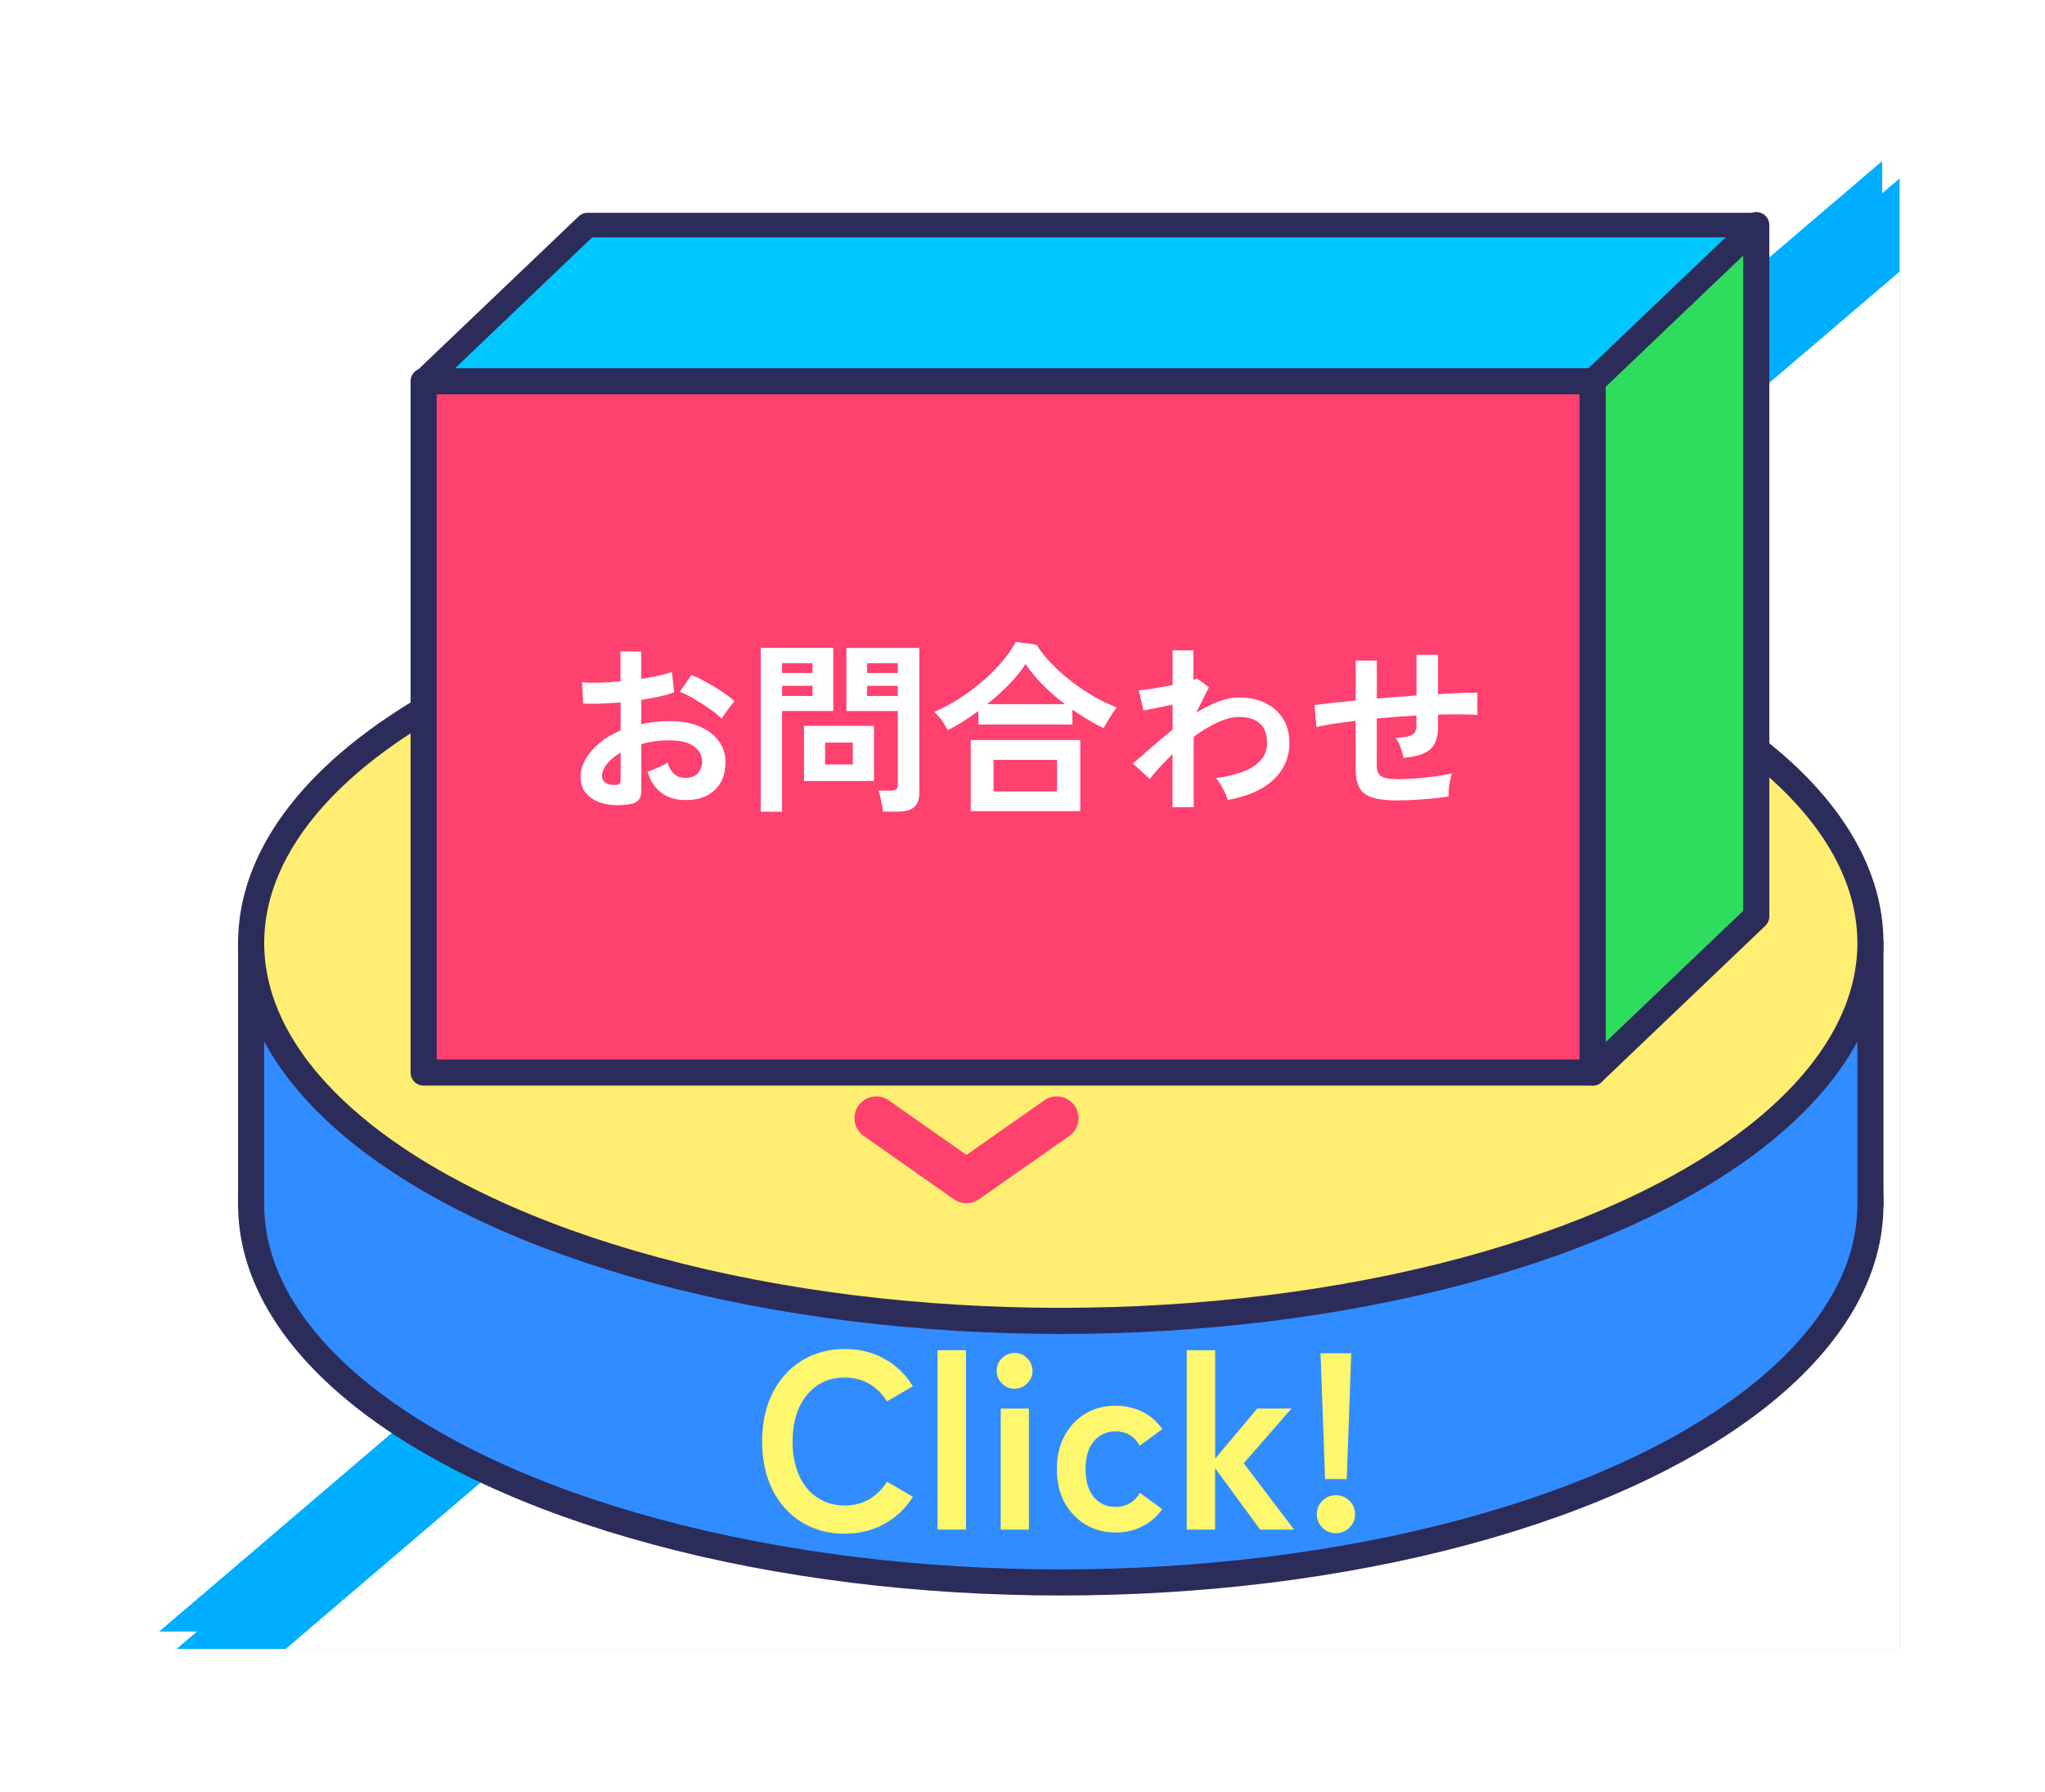 <?xml version="1.0" encoding="UTF-8"?><svg id="e" xmlns="http://www.w3.org/2000/svg" width="235" height="206" xmlns:xlink="http://www.w3.org/1999/xlink" viewBox="0 0 235 206"><defs><style>.m{fill:none;stroke:#ff4170;stroke-width:5px;}.m,.n,.o,.p,.q,.r{stroke-linecap:round;stroke-linejoin:round;}.n{fill:#2fdd5e;}.n,.o,.p,.q{stroke-width:3px;}.n,.o,.p,.q,.r{stroke:#2c2c5a;}.o{fill:#318cff;}.s,.t,.u,.v{stroke-width:0px;}.s,.v{fill:#00aeff;}.w{filter:url(#h);}.p{fill:#ff4170;}.t{fill:#fff76d;}.q{fill:#ffee71;}.r{fill:#00c7ff;stroke-width:2.82px;}.u{fill:#fff;}.v{filter:url(#f);}</style><filter id="f" filterUnits="userSpaceOnUse"><feOffset dx="-2" dy="-2"/><feGaussianBlur result="g" stdDeviation="6"/><feFlood flood-color="#000" flood-opacity=".3"/><feComposite in2="g" operator="in"/><feComposite in="SourceGraphic"/></filter><filter id="h" filterUnits="userSpaceOnUse"><feOffset dx="5.36" dy="5.36"/><feGaussianBlur result="i" stdDeviation="5.36"/><feFlood flood-color="#000" flood-opacity=".3"/><feComposite in2="i" operator="in"/><feComposite in="SourceGraphic"/></filter></defs><polygon class="s" points="218.29 20.51 218.29 189.51 20.29 189.51 218.29 20.51"/><polygon class="v" points="218.29 20.51 218.29 189.51 20.29 189.51 218.29 20.51"/><polygon class="u" points="218.29 31.22 218.29 189.51 32.83 189.51 218.29 31.22"/><g class="w"><ellipse class="o" cx="116.54" cy="133.08" rx="93.04" ry="43.43"/><polyline class="o" points="23.5 133.08 23.5 103.02 209.58 103.02 209.58 133.08"/><ellipse class="q" cx="116.54" cy="103.02" rx="93.04" ry="43.43"/><polygon class="n" points="177.65 38.46 196.46 20.51 196.46 99.96 177.65 117.91 177.65 38.46"/><polygon class="r" points="62.13 20.51 196.46 20.51 177.65 38.46 43.32 38.46 62.13 20.51"/><rect class="p" x="43.32" y="38.46" width="134.33" height="79.45"/><path class="t" d="M91.71,170.91c-1.83,0-3.47-.43-4.9-1.3-1.44-.87-2.56-2.1-3.37-3.69-.81-1.59-1.22-3.46-1.22-5.6s.41-4.03,1.22-5.62c.81-1.59,1.93-2.82,3.37-3.7,1.44-.88,3.07-1.32,4.9-1.32,1.7,0,3.22.38,4.57,1.13,1.35.75,2.44,1.8,3.27,3.15l-2.98,1.74c-.54-.87-1.22-1.54-2.04-2.02-.82-.48-1.76-.72-2.82-.72-1.2,0-2.25.3-3.15.91s-1.61,1.47-2.1,2.57c-.49,1.11-.74,2.41-.74,3.89s.25,2.75.74,3.86c.49,1.11,1.19,1.97,2.1,2.57s1.96.91,3.15.91c1.06,0,2-.24,2.82-.72.82-.48,1.5-1.16,2.04-2.02l2.98,1.73c-.83,1.33-1.92,2.37-3.27,3.12s-2.87,1.13-4.57,1.13Z"/><path class="t" d="M102.38,170.44v-20.62h3.27v20.62h-3.27Z"/><path class="t" d="M111.23,154.25c-.56,0-1.04-.2-1.45-.61-.41-.4-.61-.89-.61-1.45s.2-1.04.61-1.45c.4-.4.89-.61,1.45-.61s1.04.2,1.45.61c.4.4.61.89.61,1.45s-.2,1.04-.61,1.45c-.41.4-.89.61-1.45.61ZM109.64,170.44v-13.91h3.24v13.91h-3.24Z"/><path class="t" d="M122.8,170.76c-1.27,0-2.41-.3-3.43-.91-1.01-.61-1.81-1.46-2.4-2.54-.59-1.09-.88-2.37-.88-3.83s.29-2.74.88-3.83c.59-1.09,1.39-1.94,2.4-2.54,1.01-.61,2.15-.91,3.43-.91,1.14,0,2.17.23,3.11.69.93.46,1.7,1.13,2.3,2l-2.6,1.91c-.6-1.1-1.53-1.65-2.81-1.65-1,0-1.82.38-2.46,1.13-.64.75-.95,1.82-.95,3.21s.32,2.46.95,3.21c.64.75,1.46,1.13,2.46,1.13,1.25,0,2.2-.54,2.83-1.62l2.57,1.88c-.6.85-1.36,1.51-2.3,1.98-.93.47-1.97.71-3.11.71Z"/><path class="t" d="M131.01,170.44v-20.62h3.27v12.46l4.83-5.75h3.93l-5.47,6.28,5.78,7.63h-3.9l-5.18-7.06v7.06h-3.27Z"/><path class="t" d="M148.13,170.85c-.6,0-1.11-.21-1.53-.64-.42-.42-.64-.93-.64-1.53s.21-1.14.64-1.56c.42-.42.93-.64,1.53-.64s1.14.21,1.58.64c.43.42.65.94.65,1.56s-.22,1.11-.65,1.53c-.43.42-.96.64-1.58.64ZM146.91,164.63l-.52-14.46h3.53l-.52,14.46h-2.49Z"/><path class="u" d="M66.72,87.11c-1.05.13-1.98.08-2.79-.14-.81-.22-1.44-.59-1.9-1.1-.46-.51-.68-1.15-.68-1.92,0-1.01.41-2,1.23-2.98.82-.97,1.94-1.77,3.38-2.38v-3.22c-.78.06-1.54.1-2.27.13-.73.03-1.41.03-2.04,0l-.13-2.45c.54.06,1.2.07,1.98.05s1.6-.07,2.45-.16v-3.43l2.37.02v3.14c.71-.11,1.38-.24,2-.37.62-.14,1.13-.28,1.53-.44l.26,2.35c-.5.18-1.07.35-1.73.49-.65.14-1.34.27-2.05.38v2.79c.5-.11,1.02-.2,1.56-.26.54-.06,1.1-.09,1.69-.09,1.37,0,2.53.21,3.49.63.96.42,1.69.98,2.19,1.69.5.7.75,1.5.75,2.38,0,1.37-.41,2.44-1.24,3.22-.83.78-1.94,1.17-3.35,1.15-1.1,0-2.02-.27-2.76-.82-.75-.55-1.28-1.36-1.61-2.44.33-.1.73-.25,1.19-.46.47-.21.84-.4,1.11-.59.36,1.18,1.04,1.77,2.05,1.77.63,0,1.1-.18,1.43-.54.33-.36.49-.81.49-1.35,0-.7-.31-1.28-.94-1.74-.63-.46-1.56-.69-2.82-.69-1.14,0-2.21.14-3.22.43v5.31c0,.53-.12.91-.36,1.16-.24.25-.65.41-1.24.48ZM65.19,84.85c.27.01.47-.01.59-.09.12-.07.18-.2.18-.38v-3.26c-.65.4-1.17.83-1.56,1.3-.38.47-.58.94-.58,1.41,0,.33.12.58.36.75.24.17.58.26,1,.28ZM77.58,77.23c-.34-.34-.8-.71-1.39-1.12-.58-.41-1.18-.79-1.79-1.15-.61-.36-1.16-.64-1.64-.82l1.34-1.92c.51.2,1.07.47,1.69.81.61.34,1.21.7,1.79,1.09.58.38,1.07.75,1.47,1.11-.14.16-.32.37-.52.64-.21.27-.4.53-.58.79s-.3.45-.37.58Z"/><path class="u" d="M82.06,87.94v-18.84h8.34v7.25h-5.89v11.58h-2.45ZM84.51,71.99h3.5v-1.13h-3.5v1.13ZM84.51,74.63h3.5v-1.17h-3.5v1.17ZM87.03,84.4v-6.34h8.04v6.34h-8.04ZM89.46,82.5h3.18v-2.52h-3.18v2.52ZM96.1,87.92c-.01-.23-.05-.49-.11-.8-.06-.31-.12-.6-.19-.9-.07-.29-.15-.53-.23-.71h1.43c.28,0,.49-.05.62-.15.13-.1.19-.27.19-.51v-8.49h-5.91v-7.25h8.38v16.66c0,.74-.2,1.28-.59,1.63-.39.35-1.03.52-1.91.52h-1.69ZM94.29,71.99h3.52v-1.13h-3.52v1.13ZM94.29,74.63h3.52v-1.17h-3.52v1.17Z"/><path class="u" d="M103.54,78.54c-.19-.37-.42-.75-.7-1.14-.28-.39-.57-.71-.85-.95.92-.38,1.85-.87,2.78-1.46.93-.59,1.82-1.24,2.67-1.96.85-.72,1.61-1.47,2.28-2.26.68-.79,1.23-1.58,1.65-2.36l2.37.32c.46.73,1.02,1.44,1.71,2.15.68.71,1.44,1.39,2.26,2.03s1.69,1.22,2.58,1.74c.9.52,1.78.95,2.67,1.29-.13.17-.29.4-.48.69-.19.29-.38.59-.56.89-.19.3-.33.57-.45.81-.58-.28-1.18-.61-1.79-.97-.61-.36-1.22-.75-1.81-1.16v1.71h-10.79v-1.56c-.58.43-1.17.83-1.77,1.21-.6.38-1.18.71-1.75.99ZM106.19,87.86v-8.17h12.59v8.17h-12.59ZM108.07,75.57h8.96c-.91-.68-1.76-1.42-2.55-2.21-.79-.79-1.45-1.6-1.99-2.42-.48.77-1.11,1.55-1.89,2.35-.78.8-1.62,1.56-2.53,2.28ZM108.81,85.6h7.3v-3.63h-7.3v3.63Z"/><path class="u" d="M129.38,87.41v-6.1c-1.04,1-1.91,1.95-2.62,2.86l-1.94-1.79c.6-.48,1.29-1.08,2.07-1.78.78-.7,1.61-1.4,2.5-2.1v-2.88c-.64.14-1.27.27-1.88.39-.61.12-1.1.22-1.47.29l-.53-2.33c.38-.01.94-.08,1.67-.2.73-.12,1.47-.25,2.21-.39v-3.99h2.39v3.37c.19-.04.32-.09.41-.15l1.37,1.02-1.45,2.9c.82-.5,1.66-.91,2.5-1.24.84-.33,1.65-.49,2.43-.49,1.12,0,2.12.21,2.99.63.87.42,1.55,1.02,2.04,1.79.49.78.74,1.71.74,2.81,0,1.64-.6,3.03-1.79,4.18-1.19,1.15-2.96,1.94-5.29,2.37-.06-.23-.16-.5-.31-.81-.15-.31-.32-.63-.5-.94-.18-.31-.37-.57-.55-.77,1.12-.14,2.13-.37,3.01-.69.88-.32,1.58-.75,2.09-1.3.51-.55.77-1.23.77-2.04,0-1.01-.28-1.76-.83-2.25-.55-.49-1.34-.74-2.35-.74-.78,0-1.63.21-2.54.64-.91.43-1.81.97-2.71,1.64v8.09h-2.39Z"/><path class="u" d="M155.39,86.64c-1.29,0-2.3-.11-3.02-.33s-1.22-.6-1.51-1.13c-.29-.53-.44-1.28-.44-2.23v-5.46c-.91.1-1.75.21-2.53.33-.78.12-1.43.25-1.97.37l-.23-2.52c.54-.07,1.22-.15,2.05-.25.82-.09,1.72-.18,2.69-.27v-4.59h2.43v4.37c.75-.07,1.52-.14,2.29-.19.77-.06,1.53-.11,2.27-.17v-4.67h2.47v4.52c.94-.06,1.8-.1,2.57-.13.78-.03,1.43-.04,1.95-.04v2.56c-.55-.04-1.22-.07-1.99-.07-.78,0-1.62,0-2.53.03v1.37c0,.77-.12,1.4-.36,1.9-.24.5-.65.89-1.23,1.16-.58.28-1.37.46-2.38.54-.06-.37-.17-.78-.34-1.23-.17-.45-.36-.81-.58-1.08.88-.01,1.5-.12,1.87-.32.36-.2.54-.53.54-.98v-1.26c-.74.04-1.5.09-2.27.15-.78.06-1.54.12-2.29.19v5.38c0,.43.07.76.22.99.15.23.42.39.8.48.38.09.92.13,1.62.13.53,0,1.15-.03,1.88-.09.73-.06,1.46-.14,2.2-.23.74-.1,1.38-.22,1.92-.36-.08.24-.16.53-.22.87-.06.34-.11.68-.14,1-.03.33-.04.59-.02.79-.87.14-1.82.25-2.85.33-1.03.08-1.99.12-2.87.12Z"/></g><polyline class="m" points="100.69 128.51 111.06 135.79 121.44 128.51"/></svg>